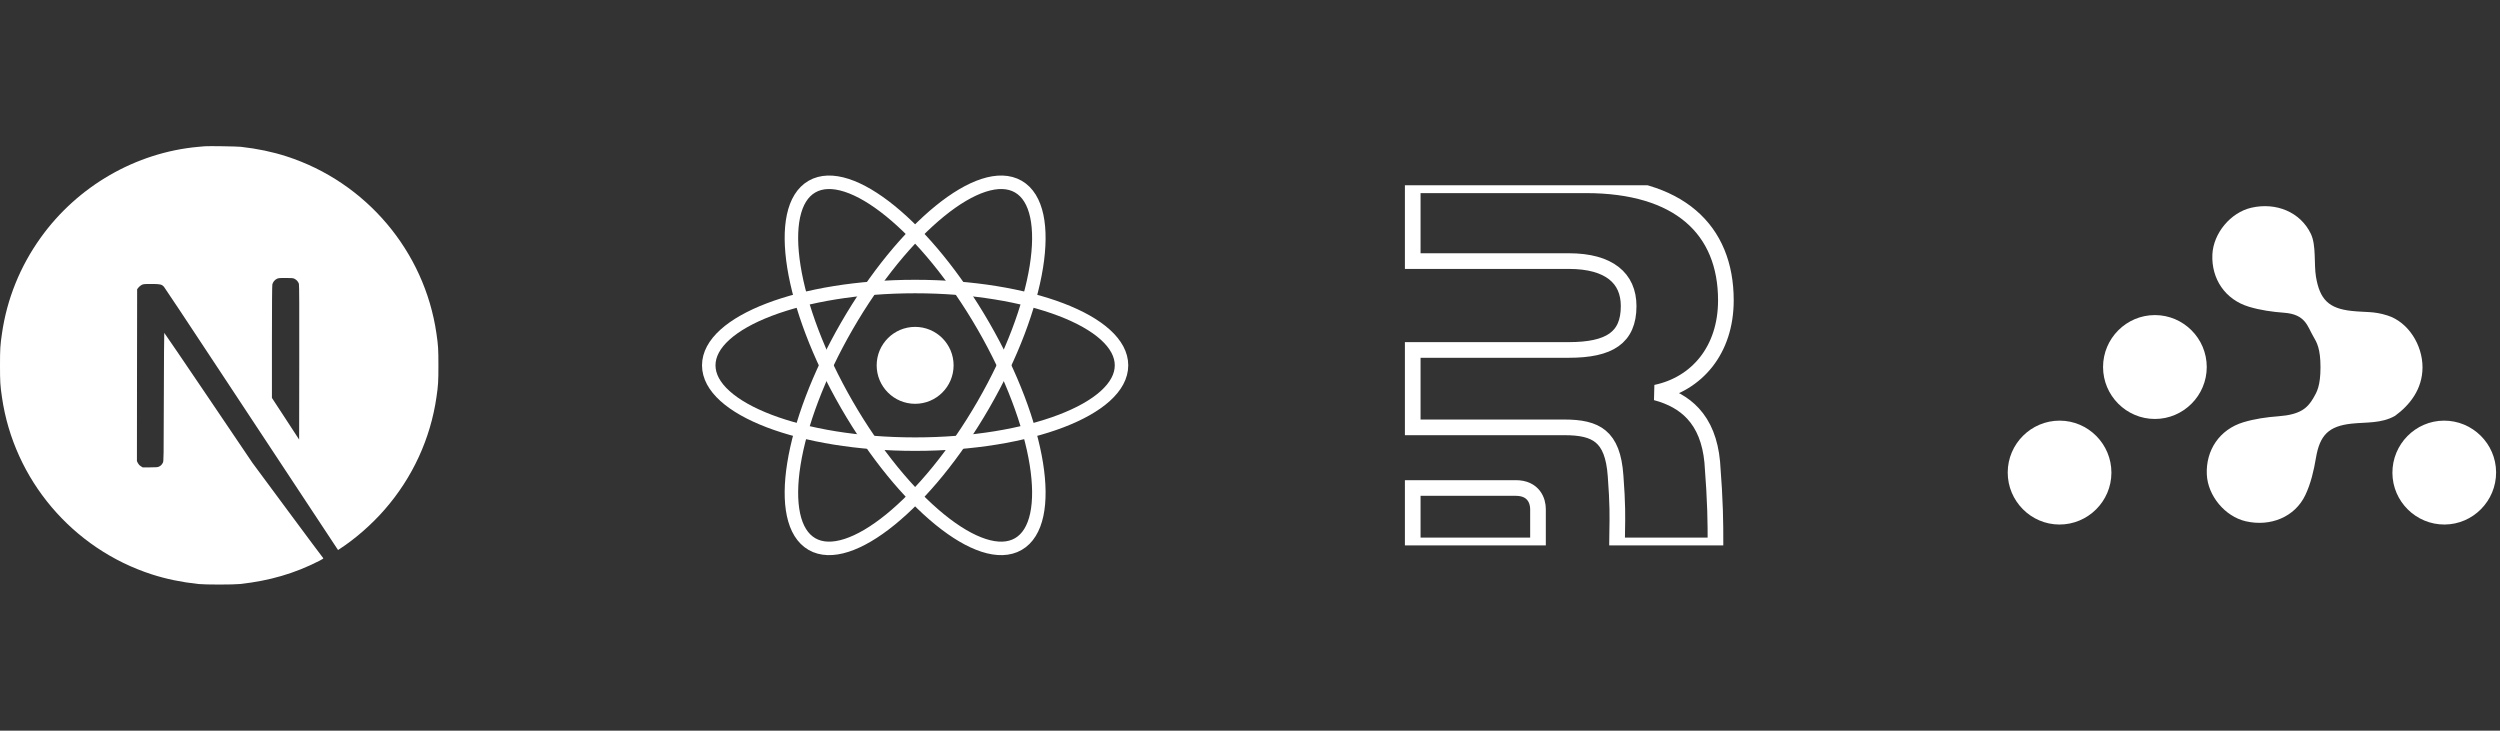 <svg width="479" height="140" viewBox="0 0 479 140" fill="none" xmlns="http://www.w3.org/2000/svg">
<rect x="0" y="0" width="479" height="140" fill="#333333" stroke="none"/>
<g clip-path="url(#clip0_9432_15)">
<path d="M39.249 28.023C39.069 28.039 38.494 28.096 37.977 28.137C26.046 29.213 14.87 35.65 7.792 45.543C3.851 51.043 1.33 57.283 0.378 63.892C0.041 66.199 0 66.88 0 70.008C0 73.136 0.041 73.818 0.378 76.125C2.66 91.896 13.885 105.147 29.108 110.056C31.835 110.935 34.709 111.534 37.977 111.895C39.249 112.035 44.751 112.035 46.023 111.895C51.664 111.271 56.443 109.876 61.157 107.47C61.879 107.101 62.019 107.002 61.92 106.92C61.855 106.871 58.775 102.741 55.08 97.75L48.364 88.678L39.947 76.223C35.316 69.376 31.506 63.777 31.473 63.777C31.441 63.769 31.408 69.302 31.391 76.059C31.367 87.889 31.358 88.366 31.211 88.645C30.997 89.047 30.833 89.211 30.488 89.392C30.225 89.523 29.995 89.548 28.755 89.548H27.335L26.957 89.31C26.711 89.154 26.53 88.948 26.407 88.71L26.235 88.341L26.251 71.88L26.276 55.411L26.53 55.091C26.662 54.918 26.941 54.697 27.138 54.59C27.474 54.426 27.606 54.409 29.026 54.409C30.701 54.409 30.981 54.475 31.416 54.951C31.539 55.083 36.096 61.946 41.548 70.213C47.001 78.481 54.456 89.769 58.118 95.311L64.769 105.385L65.106 105.163C68.087 103.226 71.24 100.467 73.736 97.594C79.049 91.494 82.473 84.055 83.622 76.125C83.959 73.818 84 73.136 84 70.008C84 66.88 83.959 66.199 83.622 63.892C81.34 48.12 70.115 34.87 54.892 29.96C52.206 29.09 49.349 28.491 46.147 28.129C45.358 28.047 39.931 27.957 39.249 28.023ZM56.443 53.424C56.837 53.621 57.158 53.999 57.273 54.393C57.338 54.606 57.355 59.171 57.338 69.458L57.314 84.22L54.711 80.23L52.1 76.24V65.509C52.1 58.572 52.133 54.672 52.182 54.483C52.313 54.023 52.601 53.662 52.995 53.449C53.331 53.276 53.455 53.26 54.744 53.26C55.959 53.26 56.172 53.276 56.443 53.424Z" fill="white"/>
</g>
<g clip-path="url(#clip1_9432_15)">
<path d="M175.34 77.369C179.41 77.369 182.709 74.07 182.709 70C182.709 65.93 179.41 62.631 175.34 62.631C171.27 62.631 167.97 65.93 167.97 70C167.97 74.07 171.27 77.369 175.34 77.369Z" fill="white"/>
<path d="M175.339 85.097C197.178 85.097 214.882 78.338 214.882 69.999C214.882 61.661 197.178 54.901 175.339 54.901C153.501 54.901 135.797 61.661 135.797 69.999C135.797 78.338 153.501 85.097 175.339 85.097Z" stroke="white" stroke-width="2.584"/>
<path d="M162.264 77.55C173.184 96.463 187.89 108.415 195.111 104.245C202.332 100.076 199.334 81.365 188.415 62.452C177.496 43.539 162.79 31.587 155.569 35.756C148.347 39.925 151.345 58.637 162.264 77.55Z" stroke="white" stroke-width="2.584"/>
<path d="M162.264 62.45C151.345 81.363 148.347 100.075 155.568 104.244C162.789 108.413 177.495 96.461 188.415 77.548C199.334 58.636 202.332 39.924 195.111 35.755C187.889 31.585 173.183 43.538 162.264 62.45Z" stroke="white" stroke-width="2.584"/>
</g>
<g clip-path="url(#clip2_9432_15)">
<path d="M328.068 88.532L328.068 88.529L328.068 88.527C327.683 84.511 326.442 81.453 324.376 79.219C322.591 77.289 320.21 75.995 317.287 75.217C325.075 73.583 330.679 67.12 330.679 57.548C330.679 50.79 328.453 45.263 323.957 41.43C319.469 37.604 312.759 35.5 303.854 35.5H270.969H270.679V35.789V49.735V50.025H270.969H300.591C304.471 50.025 307.334 50.858 309.222 52.338C311.099 53.809 312.048 55.946 312.048 58.646C312.048 61.736 311.094 63.807 309.233 65.123C307.351 66.455 304.489 67.05 300.591 67.05H270.969H270.679V67.34V81.592V81.881H270.969H294.229H299.721C302.807 81.881 305.11 82.318 306.713 83.663C308.31 85.003 309.277 87.3 309.547 91.186L309.547 91.187V91.188C309.957 96.524 309.906 99.164 309.857 101.698V101.701V101.702C309.841 102.519 309.825 103.327 309.825 104.211V104.5H310.114H328.395H328.684V104.211C328.684 100.161 328.684 96.447 328.068 88.532Z" stroke="white" stroke-width="3"/>
<path d="M270.679 104.216V104.5H270.971H294.388H294.679V104.216V97.54C294.679 96.8 294.495 95.794 293.863 94.966C293.219 94.123 292.139 93.5 290.432 93.5H270.971H270.679V93.784V104.216Z" stroke="white" stroke-width="3"/>
</g>
<g clip-path="url(#clip3_9432_15)">
<path d="M457.411 60.436C454.734 59.594 453.352 59.878 450.544 59.571C446.204 59.098 444.475 57.401 443.741 53.036C443.331 50.599 443.816 47.03 442.768 44.821C440.763 40.609 436.074 38.72 431.362 39.798C427.384 40.71 424.075 44.685 423.891 48.766C423.682 53.425 426.336 57.401 430.895 58.773C433.061 59.426 435.362 59.755 437.624 59.921C441.772 60.224 442.091 62.53 443.213 64.428C443.92 65.624 444.606 66.803 444.606 70.371C444.606 73.939 443.916 75.118 443.213 76.315C442.091 78.209 440.707 79.449 436.558 79.756C434.297 79.922 431.991 80.251 429.83 80.904C425.271 82.281 422.616 86.252 422.826 90.911C423.009 94.992 426.319 98.968 430.297 99.879C435.008 100.962 439.698 99.069 441.702 94.856C442.754 92.647 443.331 90.144 443.741 87.707C444.479 83.341 446.208 81.645 450.544 81.172C453.352 80.865 456.258 81.172 458.889 79.677C461.669 77.646 464.153 74.597 464.153 70.371C464.153 66.146 461.476 61.716 457.411 60.436Z" fill="white"/>
<path d="M412.879 80.274C407.408 80.274 402.945 75.803 402.945 70.322C402.945 64.84 407.408 60.369 412.879 60.369C418.35 60.369 422.813 64.84 422.813 70.322C422.813 75.799 418.346 80.274 412.879 80.274Z" fill="white"/>
<path d="M394.578 100.5C389.116 100.487 384.666 95.998 384.679 90.512C384.693 85.035 389.173 80.577 394.649 80.595C400.115 80.608 404.565 85.097 404.548 90.582C404.534 96.055 400.054 100.513 394.578 100.5Z" fill="white"/>
<path d="M468.393 100.5C462.913 100.53 458.416 96.09 458.385 90.622C458.354 85.132 462.786 80.626 468.244 80.595C473.724 80.564 478.222 85.005 478.253 90.473C478.283 95.958 473.851 100.469 468.393 100.5Z" fill="white"/>
</g>
<defs>
<clipPath id="clip0_9432_15">
<rect width="84" height="84" fill="white" transform="translate(0 28)"/>
</clipPath>
<clipPath id="clip1_9432_15">
<rect width="82.679" height="73.561" fill="white" transform="translate(134 33.22)"/>
</clipPath>
<clipPath id="clip2_9432_15">
<rect width="68" height="69" fill="white" transform="translate(266.679 35.5)"/>
</clipPath>
<clipPath id="clip3_9432_15">
<rect width="94" height="61" fill="white" transform="translate(384.679 39.5)"/>
</clipPath>
</defs>
</svg>

